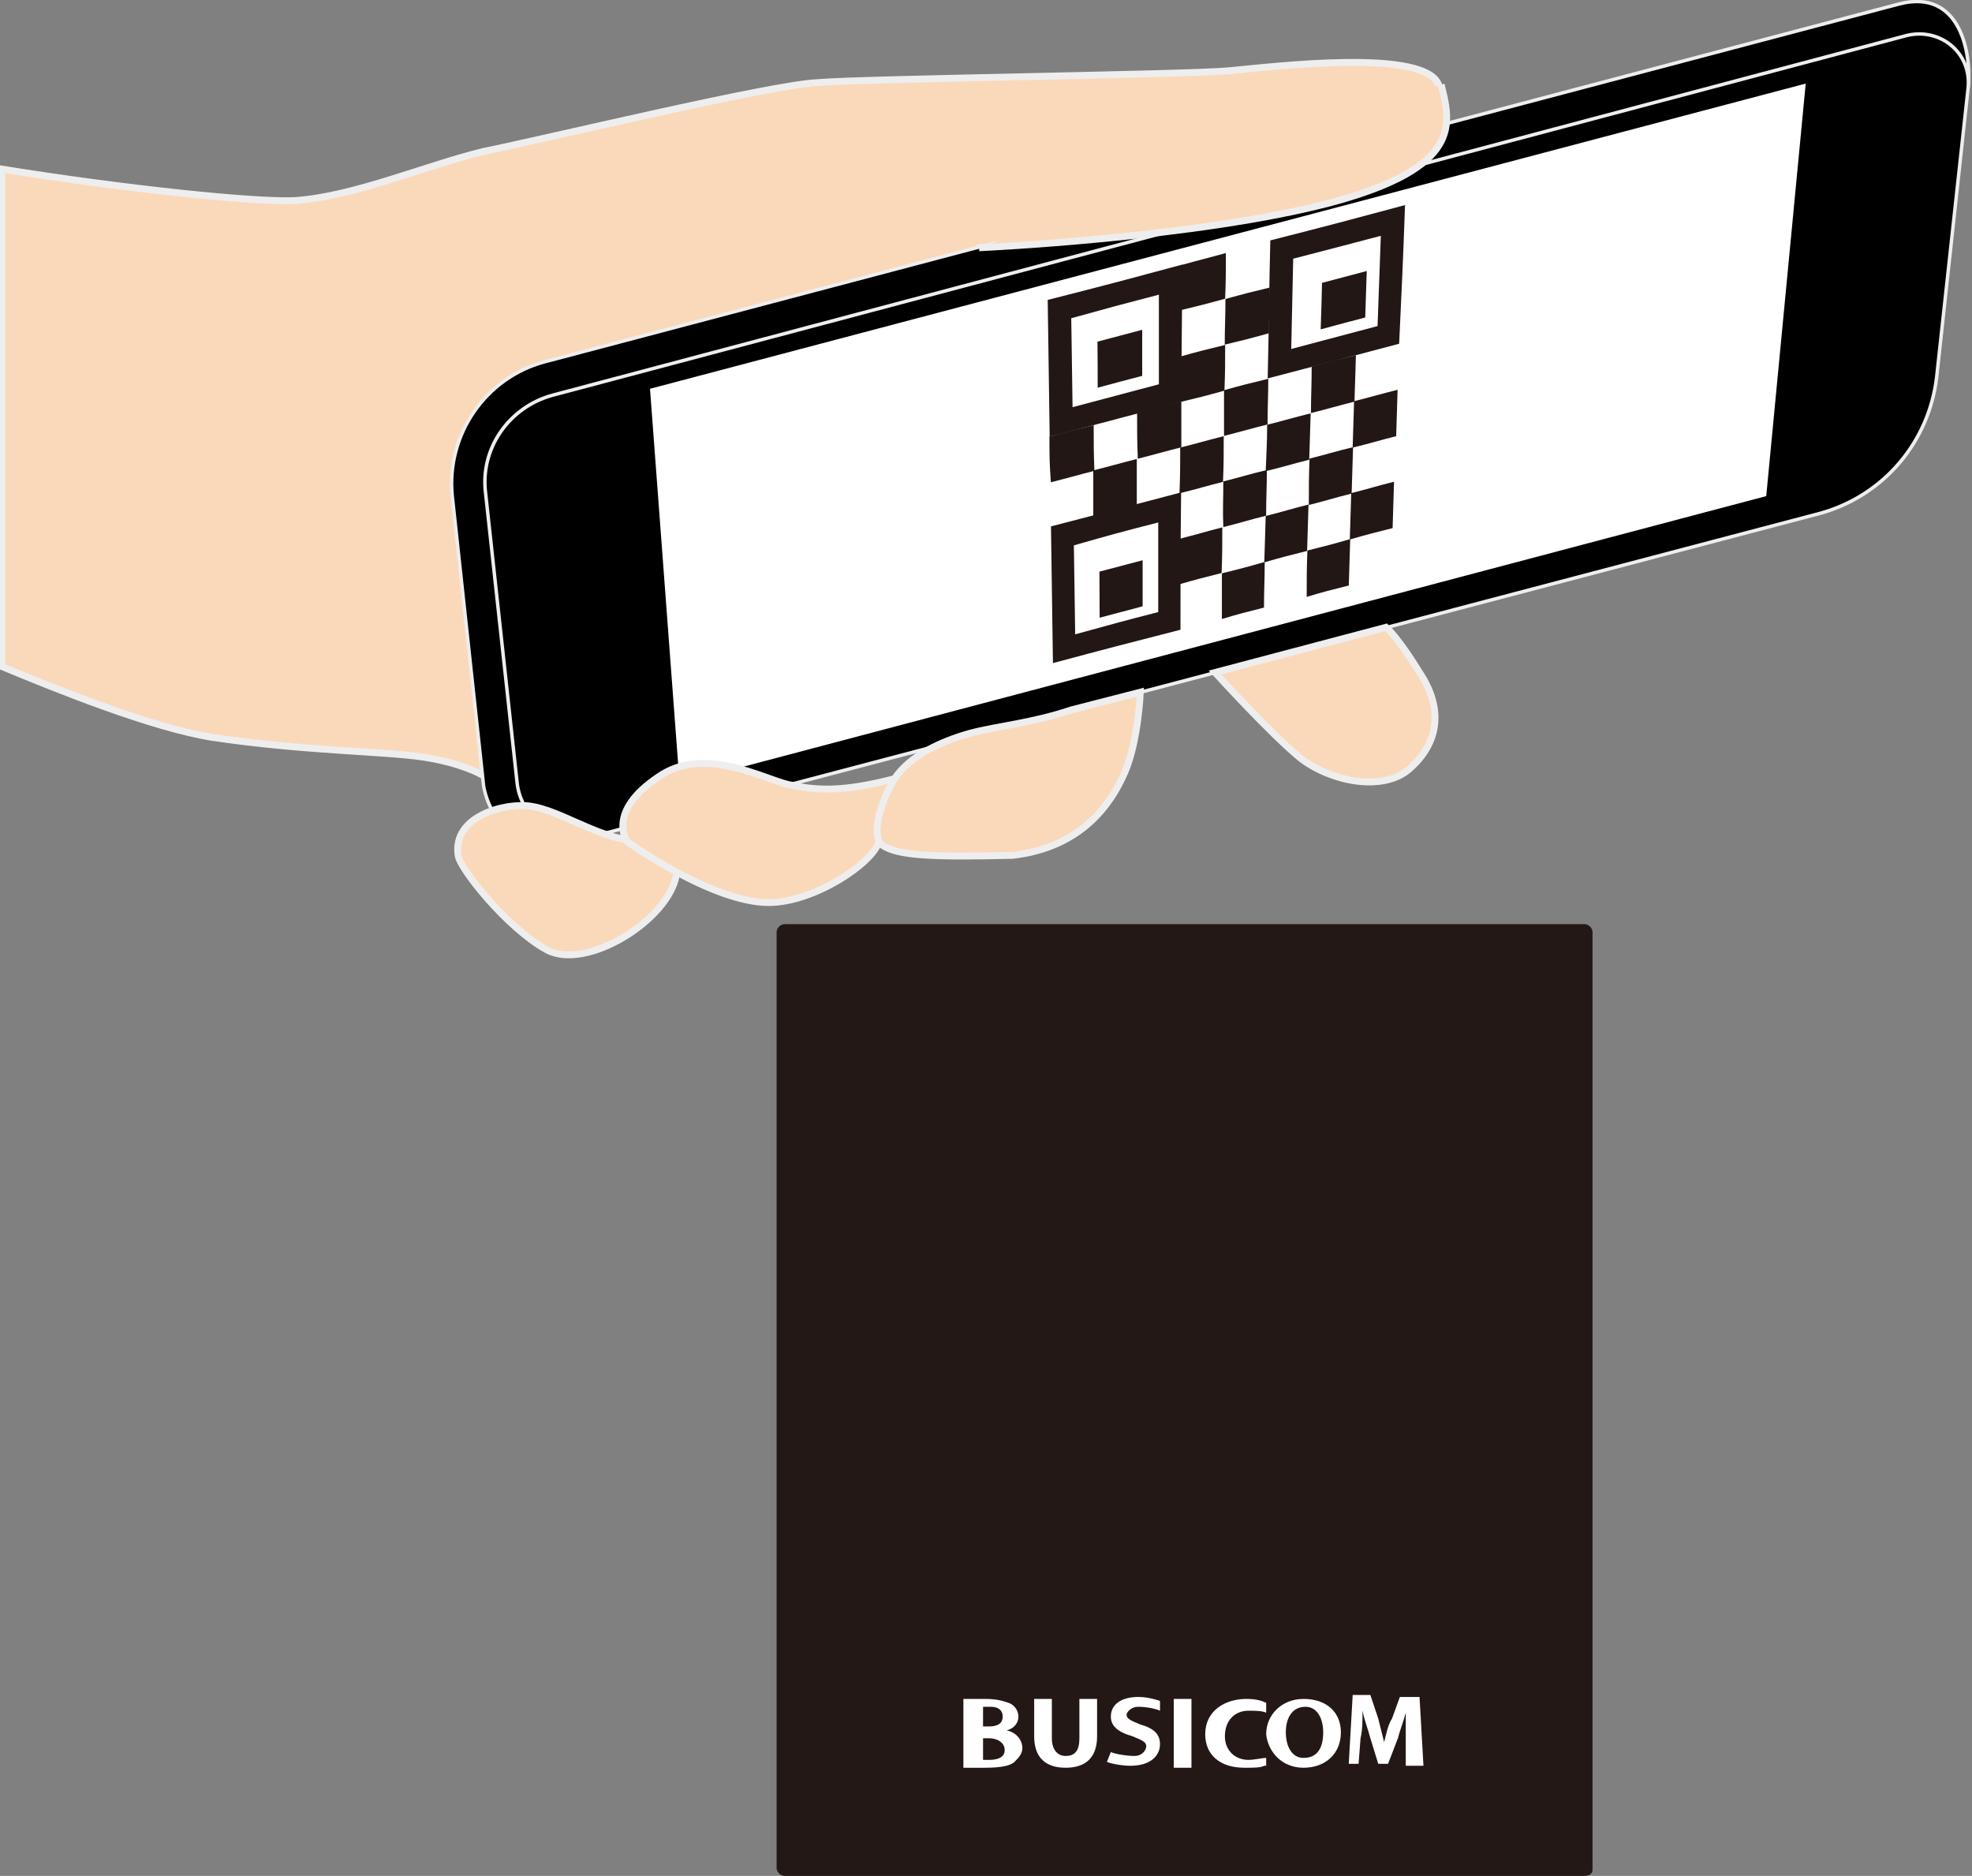 <?xml version="1.0" encoding="utf-8"?>
<!-- Generator: Adobe Illustrator 28.1.0, SVG Export Plug-In . SVG Version: 6.00 Build 0)  -->
<svg version="1.1" id="レイヤー_1" xmlns="http://www.w3.org/2000/svg" xmlns:xlink="http://www.w3.org/1999/xlink" x="0px"
	 y="0px" width="100.3px" height="95.4px" viewBox="0 0 100.3 95.4" style="enable-background:new 0 0 100.3 95.4;"
	 xml:space="preserve">
<rect x="0" y="0" width="100.3" height="95.4" fill="#808080" stroke="none"/>
<style type="text/css">
	.st0{fill:#231815;}
	.st1{fill:#FFFFFF;}
	.st2{fill:#FAD9BA;stroke:#EEEEEF;stroke-width:0.35;stroke-miterlimit:10;}
	.st3{stroke:#EEEEEF;stroke-width:0.175;stroke-miterlimit:10;}
	.st4{fill:#FFFFFF;stroke:#FFFFFF;stroke-width:7.450480e-02;stroke-miterlimit:10;}
	.st5{fill-rule:evenodd;clip-rule:evenodd;fill:none;}
	.st6{fill-rule:evenodd;clip-rule:evenodd;fill:#221714;}
	.st7{fill:#FAD9BA;}
</style>
<g>
	<g>
		<path class="st0" d="M80.6,95.4H39.9c-0.2,0-0.4-0.2-0.4-0.4V47.4c0-0.2,0.2-0.4,0.4-0.4h40.7c0.2,0,0.4,0.2,0.4,0.4v47.7
			C81,95.3,80.8,95.4,80.6,95.4z"/>
		<g>
			<g>
				<path class="st1" d="M50,88.4h0.3c0.4,0,0.8,0.2,0.8,0.6c0,0.4-0.4,0.5-0.8,0.5c-0.2,0-0.3,0-0.3,0V88.4z M50.1,89.9
					c0.8,0,1.3-0.1,1.5-0.3c0.2-0.2,0.4-0.4,0.4-0.7c0-0.4-0.3-0.8-0.8-0.9v0c0.4-0.1,0.6-0.4,0.6-0.7c0-0.3-0.2-0.6-0.5-0.7
					c-0.3-0.1-0.6-0.2-1.2-0.2l-1.1,0v3.5L50.1,89.9 M50,86.8c0.1,0,0.2,0,0.4,0c0.4,0,0.6,0.2,0.6,0.5c0,0.3-0.2,0.5-0.7,0.5H50
					V86.8"/>
				<path class="st1" d="M53.5,86.4v2c0,0.6,0.3,0.9,0.7,0.9c0.5,0,0.7-0.3,0.7-0.9v-2h0.9v1.9c0,1.1-0.6,1.6-1.6,1.6
					c-1,0-1.6-0.5-1.6-1.6v-1.9H53.5z"/>
				<path class="st1" d="M56.5,89.1c0.2,0.1,0.8,0.2,1.2,0.2c0.4,0,0.6-0.3,0.6-0.5c0-0.2-0.2-0.3-0.7-0.5c-0.7-0.2-1.1-0.5-1.1-1
					c0-0.6,0.5-1,1.4-1c0.4,0,0.8,0.1,1.1,0.2l0,0.5c-0.2-0.1-0.7-0.2-1.1-0.2c-0.4,0-0.6,0.3-0.6,0.4c0,0.2,0.2,0.3,0.7,0.5
					c0.7,0.2,1,0.5,1,1c0,0.6-0.5,1.1-1.5,1.1c-0.4,0-1-0.1-1.2-0.2L56.5,89.1z"/>
				<rect x="59.7" y="86.4" class="st1" width="0.9" height="3.5"/>
				<path class="st1" d="M64.3,89.8c-0.2,0.1-0.5,0.1-1,0.1c-1.3,0-2-0.7-2-1.7c0-1.2,1-1.8,2.1-1.8c0.5,0,0.8,0.1,1,0.2l0,0.5
					c-0.2-0.1-0.6-0.1-0.9-0.1c-0.7,0-1.2,0.5-1.2,1.3c0,0.7,0.5,1.2,1.2,1.2c0.3,0,0.7-0.1,0.9-0.1V89.8z"/>
				<path class="st1" d="M66.3,89.9c1.1,0,1.9-0.7,1.9-1.8c0-1-0.7-1.7-1.9-1.7c-1.1,0-1.9,0.8-1.9,1.8
					C64.5,89.1,65.2,89.9,66.3,89.9L66.3,89.9z M66.3,89.4c-0.6,0-0.9-0.6-0.9-1.3c0-0.7,0.3-1.3,1-1.3c0.6,0,0.9,0.6,0.9,1.3
					C67.3,88.9,67,89.4,66.3,89.4L66.3,89.4"/>
				<path class="st1" d="M71.5,88.5c0-0.4,0-0.9,0-1.4h0c-0.1,0.4-0.3,0.9-0.4,1.3l-0.5,1.3h-0.5l-0.4-1.3c-0.1-0.4-0.3-0.9-0.4-1.4
					h0c0,0.5,0,1-0.1,1.4l-0.1,1.3h-0.5l0.2-3.5h0.9l0.4,1.2c0.1,0.4,0.2,0.8,0.3,1.2h0c0.1-0.4,0.2-0.9,0.4-1.2l0.4-1.1h1l0.2,3.5
					h-0.9L71.5,88.5z"/>
			</g>
		</g>
	</g>
	<path class="st2" d="M73.2,4.4c-0.5-2-8.5-1-10.7-0.8C60.2,3.8,44,4,41.6,4.2c-2.4,0.1-14,2.9-17,3.5c-2.9,0.7-6.6,2.3-9.6,2.5
		c-2,0.1-8.7-0.6-14.9-1.6v25.3C3,35.1,7.7,37,10.8,37.5c4.7,0.7,8.7,0.7,10.7,1c2,0.3,3,0.9,3,0.9l25.3-26.8c0,0,11.1-0.5,17.9-2.3
		C74.4,8.5,73.7,6.4,73.2,4.4z"/>
	<path class="st3" d="M30.1,42.6c-2.9,0.8-5-0.1-5.5-2.6L23,25.2c-0.3-3.1,1.7-6,4.7-6.8L96.6,0.2c3.1-0.8,3.7,2.5,3.5,4.3"/>
	<path class="st3" d="M92.6,26.1L30.3,42.5c-1.9,0.5-3.8-0.8-4-2.7l-1.6-14.7c-0.3-2.3,1.2-4.4,3.4-5L97,1.8
		c1.7-0.4,3.3,0.9,3.1,2.7l-1.6,14.7C98.1,22.5,95.8,25.2,92.6,26.1z"/>
	<polygon class="st4" points="33.1,19.8 91.8,4.3 89.8,25.2 34.6,39.8 	"/>
	<path class="st2" d="M31.9,42.7c-1.6-0.2-3.5-1.5-4.9-1.7c-1.3-0.2-4,0.5-3.7,2.5c0.1,0.7,2.5,3.7,4.5,4.8c2,1.1,6.2-1.5,6.6-3.8"
		/>
	<path class="st2" d="M45.5,39.6c-2.7,0.7-4,0.6-5.4,0.3c-1.3-0.3-4.3-2-6.6-0.4c-2.7,1.8-1.6,3.3-1.6,3.3s4.3,3.1,7.2,3.1
		c2.3,0,5.3-2,5.6-3.1"/>
	<path class="st2" d="M61.8,34.2c0,0,2.9,3.2,4.4,4.4c1.6,1.2,4.3,1.7,5.6,0.4c1.4-1.3,1.6-3,0.4-4.8c-1.1-1.8-1.7-2.3-1.7-2.3
		L61.8,34.2z"/>
	<g>
		<g>
			<path class="st5" d="M89.8,25.2C71.4,30,53,34.9,34.6,39.8c-0.6-8-0.9-12-1.5-19.9C52.7,14.6,72.2,9.5,91.8,4.3
				C91,12.6,90.6,16.8,89.8,25.2z"/>
			<g>
				<g transform="matrix(0.672,0,0,0.672,115.455,159.263)">
					<g transform="matrix(0.495,0,0,0.495,23.172,-121.44)">
						<path class="st6" d="M-213.1-193c-8.2,2.2-12.3,3.3-20.6,5.4c0.1,8.4,0.2,12.5,0.3,20.9c8.1-2.1,12.1-3.2,20.1-5.3
							C-213.2-180.4-213.2-184.6-213.1-193z M-216.7-188.4c0,5.5,0,8.2,0,13.7c-5.3,1.4-7.9,2.1-13.2,3.5c-0.1-5.5-0.1-8.2-0.2-13.6
							C-224.7-186.3-222.1-187-216.7-188.4L-216.7-188.4z"/>
					</g>
					<g transform="matrix(0.166,0,0,0.166,168.971,209.019)">
						<path class="st6" d="M-1552.5-2531.1c8.2-2.2,12.3-3.2,20.4-5.4c0,8.4,0,12.6,0,21c-8.1,2.1-12.2,3.2-20.3,5.4
							C-1552.4-2518.6-1552.4-2522.8-1552.5-2531.1z"/>
					</g>
				</g>
				<g transform="matrix(0.672,0,0,0.672,239.209,159.263)">
					<g transform="matrix(0.495,0,0,0.495,23.172,-121.44)">
						<path class="st6" d="M-551.1-202.1c-8.2,2.2-12.3,3.3-20.6,5.4c-0.2,8.4-0.2,12.6-0.4,21.1c8.1-2.1,12.1-3.2,20.1-5.3
							C-551.6-189.3-551.4-193.6-551.1-202.1z M-554.8-197.4c-0.2,5.5-0.3,8.3-0.5,13.8c-5.3,1.4-7.9,2.1-13.2,3.5
							c0.1-5.5,0.2-8.3,0.3-13.8C-562.8-195.3-560.1-196-554.8-197.4L-554.8-197.4z"/>
					</g>
					<g transform="matrix(0.166,0,0,0.166,168.971,209.019)">
						<path class="st6" d="M-2559.5-2557.9c8.2-2.2,12.3-3.2,20.4-5.4c-0.3,8.5-0.4,12.7-0.7,21.2c-8.1,2.1-12.2,3.2-20.3,5.4
							C-2559.8-2545.2-2559.7-2549.5-2559.5-2557.9z"/>
					</g>
				</g>
				<g transform="matrix(0.672,0,0,0.672,115.455,283.014)">
					<g transform="matrix(0.495,0,0,0.495,23.172,-121.44)">
						<path class="st6" d="M-213.3-530.2c-7.9,2.1-11.9,3.1-19.9,5.2c0.1,8.4,0.2,12.5,0.3,20.9c7.8-2.1,11.7-3.1,19.5-5.1
							C-213.4-517.6-213.4-521.8-213.3-530.2z M-216.8-525.6c0,5.5,0,8.2,0,13.7c-5.1,1.3-7.6,2-12.7,3.4c-0.1-5.5-0.1-8.2-0.2-13.6
							C-224.5-523.6-221.9-524.3-216.8-525.6L-216.8-525.6z"/>
					</g>
					<g transform="matrix(0.166,0,0,0.166,168.971,209.019)">
						<path class="st6" d="M-1551.6-3535.6c7.9-2.1,11.8-3.1,19.7-5.2c0,8.4,0,12.6,0,21c-7.8,2.1-11.8,3.1-19.6,5.2
							C-1551.5-3523.1-1551.6-3527.3-1551.6-3535.6z"/>
					</g>
				</g>
				<g transform="matrix(0.672,0,0,0.672,115.455,159.263)">
					<g transform="matrix(0.54,0,0,0.54,12.868,-175.392)">
						<path class="st6" d="M-194.9-52.9c2.5-0.7,3.7-1,6.2-1.6c0,2.6,0,3.8,0.1,6.4c-2.4,0.6-3.7,1-6.1,1.6
							C-194.9-49.1-194.9-50.3-194.9-52.9z"/>
					</g>
					<g transform="matrix(0.54,0,0,0.54,49.719,-138.542)">
						<path class="st6" d="M-257-116.4c2.4-0.6,3.7-1,6.1-1.6c0,2.6,0,3.8,0,6.4c-2.4,0.6-3.6,1-6.1,1.6
							C-257-112.6-257-113.8-257-116.4z"/>
					</g>
					<g transform="matrix(0.54,0,0,0.54,86.57,-175.392)">
						<path class="st6" d="M-319.1-56.2c2.5-0.7,3.7-1,6.2-1.6c0,2.6,0,3.9,0,6.4c-2.4,0.6-3.7,1-6.1,1.6
							C-319.1-52.3-319.1-53.6-319.1-56.2z"/>
					</g>
					<g transform="matrix(0.54,0,0,0.54,123.421,-138.542)">
						<path class="st6" d="M-381.3-119.6c2.4-0.6,3.7-1,6.1-1.6c0,2.6,0,3.9-0.1,6.4c-2.4,0.6-3.6,1-6.1,1.6
							C-381.3-115.8-381.3-117.1-381.3-119.6z"/>
					</g>
					<g transform="matrix(0.54,0,0,0.54,123.421,-285.944)">
						<path class="st6" d="M-381.2,127.8c2.5-0.7,3.8-1,6.3-1.7c0,2.6,0,3.9-0.1,6.4c-2.5,0.7-3.7,1-6.2,1.6
							C-381.2,131.6-381.2,130.3-381.2,127.8z"/>
					</g>
					<g transform="matrix(0.54,0,0,0.54,160.272,-175.392)">
						<path class="st6" d="M-443.4-59.4c2.5-0.7,3.7-1,6.2-1.6c0,2.6-0.1,3.9-0.1,6.4c-2.4,0.6-3.7,1-6.1,1.6
							C-443.4-55.5-443.4-56.8-443.4-59.4z"/>
					</g>
					<g transform="matrix(0.54,0,0,0.54,123.421,-212.243)">
						<path class="st6" d="M-381.2,4.1c2.5-0.7,3.7-1,6.2-1.6c0,2.6,0,3.9-0.1,6.4c-2.5,0.7-3.7,1-6.2,1.6
							C-381.2,7.9-381.2,6.6-381.2,4.1z"/>
					</g>
					<g transform="matrix(0.54,0,0,0.54,160.272,-249.094)">
						<path class="st6" d="M-443.2,64.3c2.5-0.7,3.7-1,6.2-1.6c0,2.6-0.1,3.9-0.1,6.4c-2.5,0.7-3.7,1-6.2,1.6
							C-443.3,68.1-443.2,66.8-443.2,64.3z"/>
					</g>
					<g transform="matrix(0.54,0,0,0.54,197.123,-138.542)">
						<path class="st6" d="M-505.6-122.8c2.4-0.6,3.7-1,6.1-1.6c-0.1,2.6-0.1,3.9-0.2,6.5c-2.4,0.6-3.6,1-6.1,1.6
							C-505.7-119-505.6-120.3-505.6-122.8z"/>
					</g>
					<g transform="matrix(0.54,0,0,0.54,233.974,-175.392)">
						<path class="st6" d="M-567.6-62.7c2.5-0.7,3.7-1,6.2-1.6c-0.1,2.6-0.1,3.9-0.2,6.5c-2.4,0.6-3.7,1-6.1,1.6
							C-567.7-58.8-567.6-60.1-567.6-62.7z"/>
					</g>
					<g transform="matrix(0.54,0,0,0.54,160.272,-27.99)">
						<path class="st6" d="M-443.7-306.7c2.4-0.6,3.6-0.9,6-1.6c0,2.6-0.1,3.9-0.1,6.4c-2.4,0.6-3.6,0.9-5.9,1.6
							C-443.7-302.9-443.7-304.2-443.7-306.7z"/>
					</g>
					<g transform="matrix(0.54,0,0,0.54,233.974,-27.99)">
						<path class="st6" d="M-568.2-309.9c2.4-0.6,3.6-0.9,6-1.6c-0.1,2.6-0.1,3.9-0.2,6.5c-2.4,0.6-3.6,0.9-5.9,1.6
							C-568.3-306-568.3-307.3-568.2-309.9z"/>
					</g>
					<g transform="matrix(0.54,0,0,0.54,160.272,-101.691)">
						<path class="st6" d="M-443.5-183.1c2.4-0.6,3.6-1,6.1-1.6c0,2.6-0.1,3.9-0.1,6.4c-2.4,0.6-3.6,1-6,1.6
							C-443.6-179.2-443.5-180.5-443.5-183.1z"/>
					</g>
					<g transform="matrix(0.54,0,0,0.54,233.974,-101.691)">
						<path class="st6" d="M-567.9-186.3c2.4-0.6,3.6-1,6.1-1.6c-0.1,2.6-0.1,3.9-0.2,6.5c-2.4,0.6-3.6,1-6,1.6
							C-568-182.4-568-183.7-567.9-186.3z"/>
					</g>
					<g transform="matrix(0.54,0,0,0.54,270.825,-138.542)">
						<path class="st6" d="M-629.9-126.1c2.4-0.6,3.7-1,6.1-1.6c-0.1,2.6-0.1,3.9-0.2,6.5c-2.4,0.6-3.6,1-6.1,1.6
							C-630-122.2-630-123.5-629.9-126.1z"/>
					</g>
					<g transform="matrix(0.54,0,0,0.54,123.421,-64.841)">
						<path class="st6" d="M-381.4-243.3c2.4-0.6,3.6-1,6-1.6c0,2.6,0,3.9-0.1,6.4c-2.4,0.6-3.6,0.9-6,1.6
							C-381.4-239.5-381.4-240.7-381.4-243.3z"/>
					</g>
					<g transform="matrix(0.54,0,0,0.54,197.123,-64.841)">
						<path class="st6" d="M-505.8-246.5c2.4-0.6,3.6-1,6-1.6c-0.1,2.6-0.1,3.9-0.2,6.5c-2.4,0.6-3.6,0.9-6,1.6
							C-505.9-242.6-505.9-243.9-505.8-246.5z"/>
					</g>
					<g transform="matrix(0.54,0,0,0.54,270.825,-64.841)">
						<path class="st6" d="M-630.3-249.7c2.4-0.6,3.6-1,6-1.6c-0.1,2.6-0.1,3.9-0.2,6.5c-2.4,0.6-3.6,0.9-6,1.6
							C-630.4-245.8-630.4-247.1-630.3-249.7z"/>
					</g>
				</g>
			</g>
		</g>
	</g>
	<path class="st2" d="M44.9,43c0.8,0.5,2.3,0.6,6.6,0.5c3.5-0.4,5-2.6,5.7-4.2c0.7-1.6,0.8-4.1,0.8-4.1l-3.5,0.9
		c-2.1,0.7-3.7,0.8-5.2,1.2c-1.4,0.4-3,1.1-3.8,2.3C44.7,40.9,44.3,42.6,44.9,43z"/>
	<path class="st2" d="M49.8,12.6c0,0,11.1-0.5,17.9-2.3c6.7-1.8,6.1-4,5.6-6"/>
	<polygon class="st7" points="51.3,12.2 49.2,12.4 53.4,9.9 53.8,11.1 	"/>
</g>
</svg>
